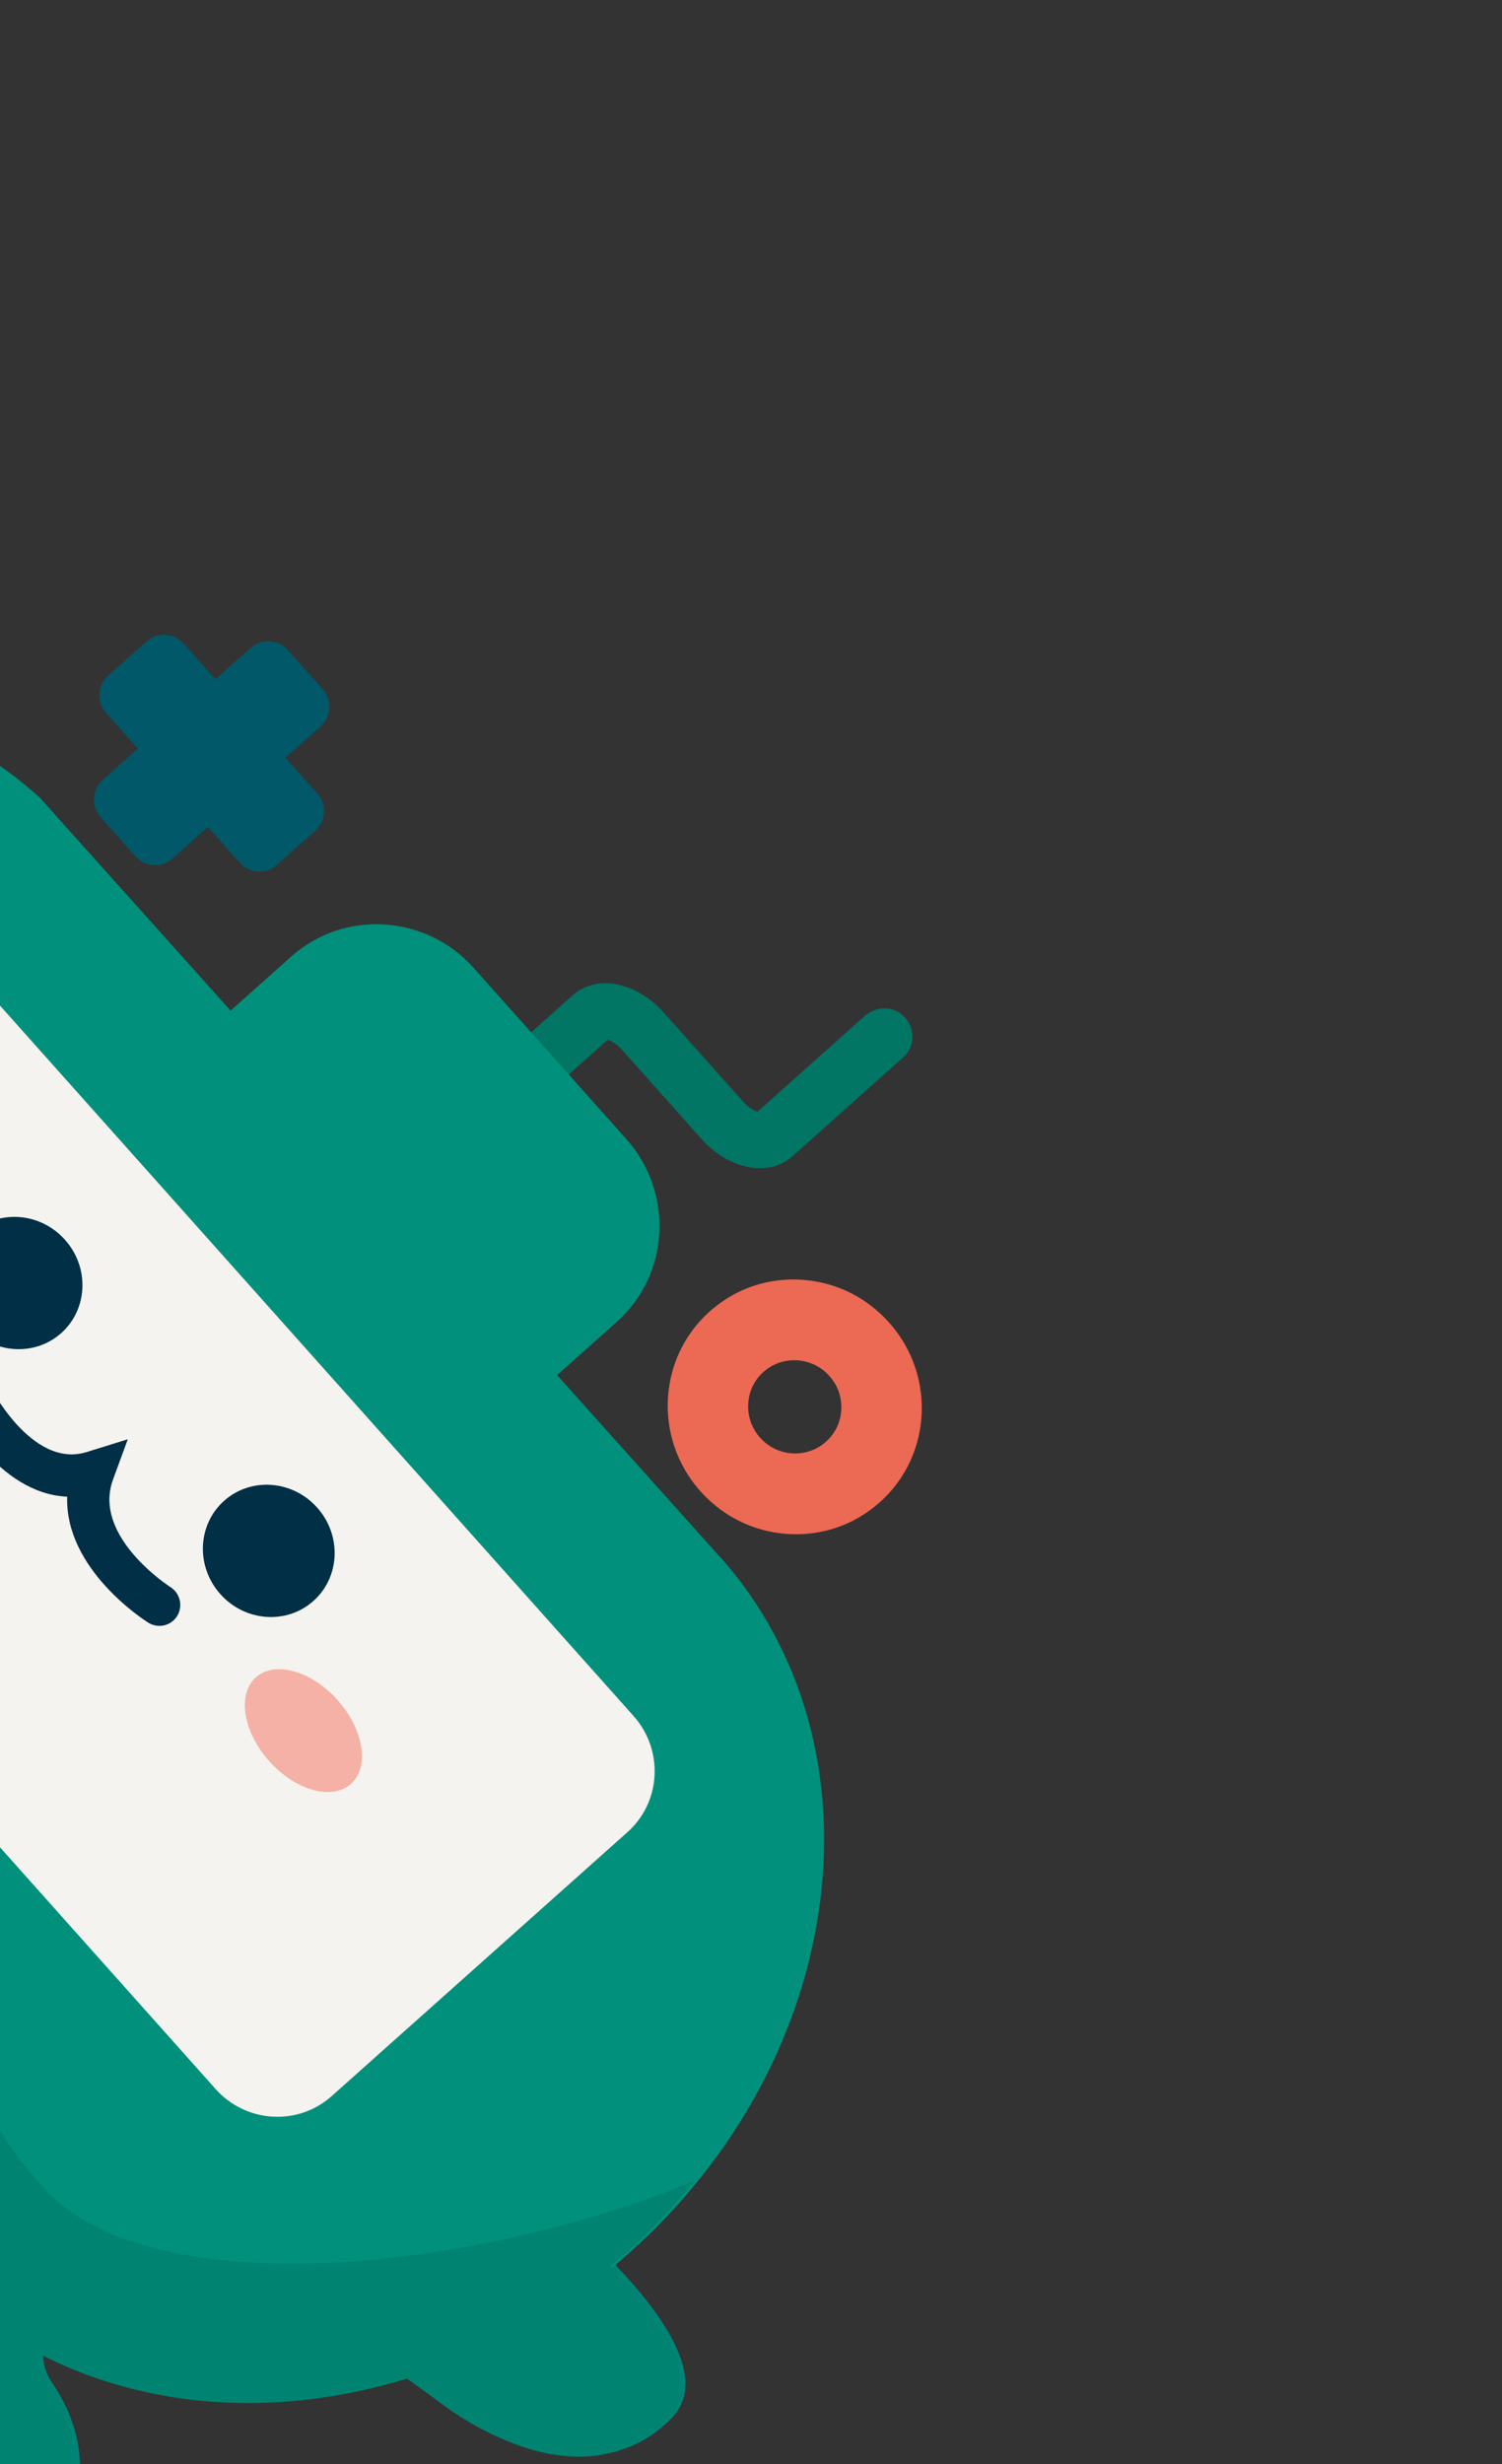 <svg width="200" height="328" viewBox="0 0 200 328" fill="none" xmlns="http://www.w3.org/2000/svg">
<rect x="0" y="0" width="200" height="328" fill="#333333" stroke="none"/>
<g clip-path="url(#clip0_427_841)">
<path d="M62.036 148.978C61.199 147.436 61.678 145.504 62.975 144.347L76.281 132.477C79.413 129.682 84.72 130.693 88.361 134.775L98.974 146.672C99.714 147.5 100.451 147.883 100.866 147.993L115.125 135.273C116.422 134.115 118.395 133.859 119.832 134.866C121.91 136.325 122.013 139.193 120.258 140.76L105.505 153.921C102.372 156.715 97.066 155.704 93.424 151.623L82.811 139.726C82.072 138.897 81.335 138.515 80.919 138.405L67.843 150.07C66.087 151.637 63.248 151.225 62.036 148.978Z" fill="#00907B"/>
<g opacity="0.18">
<path d="M62.036 148.978C61.199 147.436 61.678 145.504 62.975 144.347L76.281 132.477C79.413 129.682 84.72 130.693 88.361 134.775L98.974 146.672C99.714 147.5 100.451 147.883 100.866 147.993L115.125 135.273C116.422 134.115 118.395 133.859 119.832 134.866C121.91 136.325 122.013 139.193 120.258 140.76L105.505 153.921C102.372 156.715 97.066 155.704 93.424 151.623L82.811 139.726C82.072 138.897 81.335 138.515 80.919 138.405L67.843 150.07C66.087 151.637 63.248 151.225 62.036 148.978Z" fill="#040000"/>
</g>
<path d="M4.599 268.537L-21.907 298.985C-23.966 301.35 -23.965 304.902 -21.894 307.295L-0.512 332.134C3.312 336.58 10.691 333.999 10.642 328.153C10.604 323.706 8.807 319.916 6.908 317.129C4.867 314.149 5.605 310.145 8.617 308.21L34.416 291.517" fill="#008476"/>
<path d="M0.943 278.312C0.943 278.312 55.75 316.959 58.952 319.464C62.153 321.969 78.372 333.17 89.399 321.924C100.435 310.671 58.974 282.331 58.974 282.331" fill="#008476"/>
<path d="M95.824 207.208L74.179 183.051L82.155 175.936C89.179 169.67 89.748 158.744 83.419 151.651L63.059 128.828C56.731 121.735 45.812 121.058 38.788 127.323L30.706 134.534L5.3 106.179C-17.879 85.135 -56.664 87.04 -84.14 111.552C-113.249 137.52 -118.614 179.002 -96.123 204.213C-89.334 211.823 -80.78 217.059 -71.349 219.976C-71.349 219.976 -57.674 225.092 -49.758 233.219C-43.305 239.848 -25.188 259.695 -23.337 267.437C-23.061 271.848 -22.311 276.188 -21.09 280.364C-21.082 280.373 -21.084 280.406 -21.084 280.406C-18.845 287.995 -15.033 295.093 -9.571 301.215C12.919 326.426 54.742 325.811 83.851 299.844C112.96 273.876 118.324 232.394 95.834 207.183L95.824 207.208Z" fill="#00907B"/>
<path d="M84.361 228.427L-13.129 119.146C-17.173 114.613 -24.09 114.184 -28.578 118.188L-67.983 153.342C-72.471 157.346 -72.831 164.266 -68.787 168.799L28.703 278.08C32.747 282.613 39.663 283.042 44.151 279.038L83.557 243.884C88.045 239.88 88.405 232.96 84.361 228.427Z" fill="#F4F3F0"/>
<path d="M29.338 212.202C32.622 215.884 38.172 216.292 41.734 213.114C45.296 209.936 45.522 204.376 42.238 200.694C38.953 197.013 33.403 196.605 29.841 199.783C26.279 202.96 26.053 208.521 29.338 212.202Z" fill="#002F46"/>
<path d="M-4.244 176.547C-0.96 180.228 4.59 180.637 8.152 177.459C11.714 174.281 11.94 168.72 8.656 165.039C5.371 161.358 -0.179 160.949 -3.741 164.127C-7.303 167.305 -7.529 172.866 -4.244 176.547Z" fill="#002F46"/>
<path d="M-2.08 193.165C-4.91 189.992 -6.506 186.711 -6.651 186.424C-7.318 185.019 -6.736 183.363 -5.347 182.7C-3.95 182.046 -2.289 182.629 -1.605 184.035C-1.552 184.148 4.094 195.627 11.561 193.286L17.017 191.588L15.046 196.963C12.262 204.552 22.576 211.194 22.683 211.259C24.002 212.099 24.392 213.815 23.583 215.129C22.767 216.434 21.055 216.824 19.735 216.001C19.222 215.675 8.628 208.898 8.946 199.236C4.329 199.034 0.583 196.15 -2.072 193.174L-2.08 193.165Z" fill="#002F46"/>
<path d="M35.845 234.435C39.34 238.353 44.212 239.71 46.727 237.467C49.241 235.224 48.446 230.23 44.951 226.312C41.456 222.394 36.585 221.037 34.07 223.28C31.556 225.523 32.35 230.518 35.845 234.435Z" fill="#F5B1A5"/>
<path d="M81.275 301.645C81.918 301.104 82.591 300.616 83.226 300.049C86.623 297.018 89.662 293.764 92.405 290.356C62.352 302.619 20.229 306.75 6.022 291.465C-11.601 272.491 -5.017 253.158 -26.154 230.246C-47.3 207.324 -71.973 220.165 -88.311 183.769C-99.319 159.245 -83.526 123.342 -72.05 102.511C-76.469 105.124 -80.742 108.168 -84.756 111.75C-84.995 111.962 -85.2 112.193 -85.438 112.406C-93.372 102.056 -103.306 92.306 -109.742 97.615C-121.891 107.637 -112.115 124.777 -109.893 128.173C-109.387 128.954 -107.174 132.66 -104.096 137.869C-111.084 153.144 -112.512 169.75 -107.933 184.438C-109.676 184.776 -111.558 184.406 -113.096 183.234C-115.781 181.164 -119.504 179.14 -123.975 178.872C-129.762 178.53 -132.687 185.748 -128.489 189.797L-104.904 212.558C-102.621 214.762 -99.081 214.965 -96.616 213.038L-91.776 209.281C-85.963 214.305 -79.236 217.938 -71.974 220.181C-71.974 220.181 -58.298 225.298 -50.383 233.424C-43.93 240.054 -25.813 259.9 -23.961 267.642C-23.686 272.054 -22.936 276.393 -21.715 280.569C-21.706 280.578 -21.708 280.612 -21.708 280.612C-20.492 284.728 -18.779 288.673 -16.627 292.418L-22.515 299.192C-24.574 301.556 -24.573 305.109 -22.502 307.502L-1.12 332.34C2.68 336.76 10.056 334.246 10.038 328.436C10.028 323.948 8.216 320.123 6.309 317.328C5.464 316.097 5.126 314.67 5.205 313.303C19.624 320.797 37.261 321.882 54.17 316.608C56.384 318.202 57.9 319.298 58.353 319.646C61.538 322.15 77.774 333.351 88.801 322.106C93.563 317.249 88.538 309.201 81.293 301.63L81.275 301.645Z" fill="#008B77"/>
<g opacity="0.05">
<path d="M81.275 301.645C81.918 301.104 82.591 300.616 83.226 300.049C86.623 297.018 89.662 293.764 92.405 290.356C62.352 302.619 20.229 306.75 6.022 291.465C-11.601 272.491 -5.017 253.158 -26.154 230.246C-47.3 207.324 -71.973 220.165 -88.311 183.769C-99.319 159.245 -83.526 123.342 -72.05 102.511C-76.469 105.124 -80.742 108.168 -84.756 111.75C-84.995 111.962 -85.2 112.193 -85.438 112.406C-93.372 102.056 -103.306 92.306 -109.742 97.615C-121.891 107.637 -112.115 124.777 -109.893 128.173C-109.387 128.954 -107.174 132.66 -104.096 137.869C-111.084 153.144 -112.512 169.75 -107.933 184.438C-109.676 184.776 -111.558 184.406 -113.096 183.234C-115.781 181.164 -119.504 179.14 -123.975 178.872C-129.762 178.53 -132.687 185.748 -128.489 189.797L-104.904 212.558C-102.621 214.762 -99.081 214.965 -96.616 213.038L-91.776 209.281C-85.963 214.305 -79.236 217.938 -71.974 220.181C-71.974 220.181 -58.298 225.298 -50.383 233.424C-43.93 240.054 -25.813 259.9 -23.961 267.642C-23.686 272.054 -22.936 276.393 -21.715 280.569C-21.706 280.578 -21.708 280.612 -21.708 280.612C-20.492 284.728 -18.779 288.673 -16.627 292.418L-22.515 299.192C-24.574 301.556 -24.573 305.109 -22.502 307.502L-1.12 332.34C2.68 336.76 10.056 334.246 10.038 328.436C10.028 323.948 8.216 320.123 6.309 317.328C5.464 316.097 5.126 314.67 5.205 313.303C19.624 320.797 37.261 321.882 54.17 316.608C56.384 318.202 57.9 319.298 58.353 319.646C61.538 322.15 77.774 333.351 88.801 322.106C93.563 317.249 88.538 309.201 81.293 301.63L81.275 301.645Z" fill="#040000"/>
</g>
<path d="M42.97 91.728L38.343 86.542C37.048 85.09 34.833 84.953 33.395 86.235L13.657 103.843C12.22 105.126 12.104 107.342 13.399 108.794L18.026 113.981C19.322 115.433 21.537 115.57 22.974 114.288L42.712 96.679C44.15 95.397 44.265 93.18 42.97 91.728Z" fill="#005868"/>
<path d="M19.523 85.375L14.388 89.956C12.95 91.239 12.835 93.455 14.13 94.907L31.915 114.842C33.21 116.294 35.425 116.431 36.863 115.149L41.998 110.568C43.435 109.285 43.551 107.069 42.255 105.617L24.471 85.682C23.176 84.23 20.961 84.093 19.523 85.375Z" fill="#005868"/>
<path d="M95.713 200.777C86.053 193.359 86.81 178.809 97.169 172.624C102.961 169.169 110.543 169.639 115.939 173.787C125.599 181.205 124.842 195.756 114.474 201.932C108.682 205.387 101.101 204.917 95.705 200.768L95.713 200.777ZM111.159 184.149C108.859 180.327 103.533 180.005 100.843 183.509C99.353 185.463 99.208 188.265 100.485 190.39C102.784 194.228 108.127 194.551 110.81 191.022C112.3 189.069 112.438 186.257 111.16 184.132L111.159 184.149Z" fill="#EC6953"/>
</g>
<defs>
<clipPath id="clip0_427_841">
<rect width="300" height="222" fill="white" transform="translate(-0.34) rotate(48.264)"/>
</clipPath>
</defs>
</svg>
